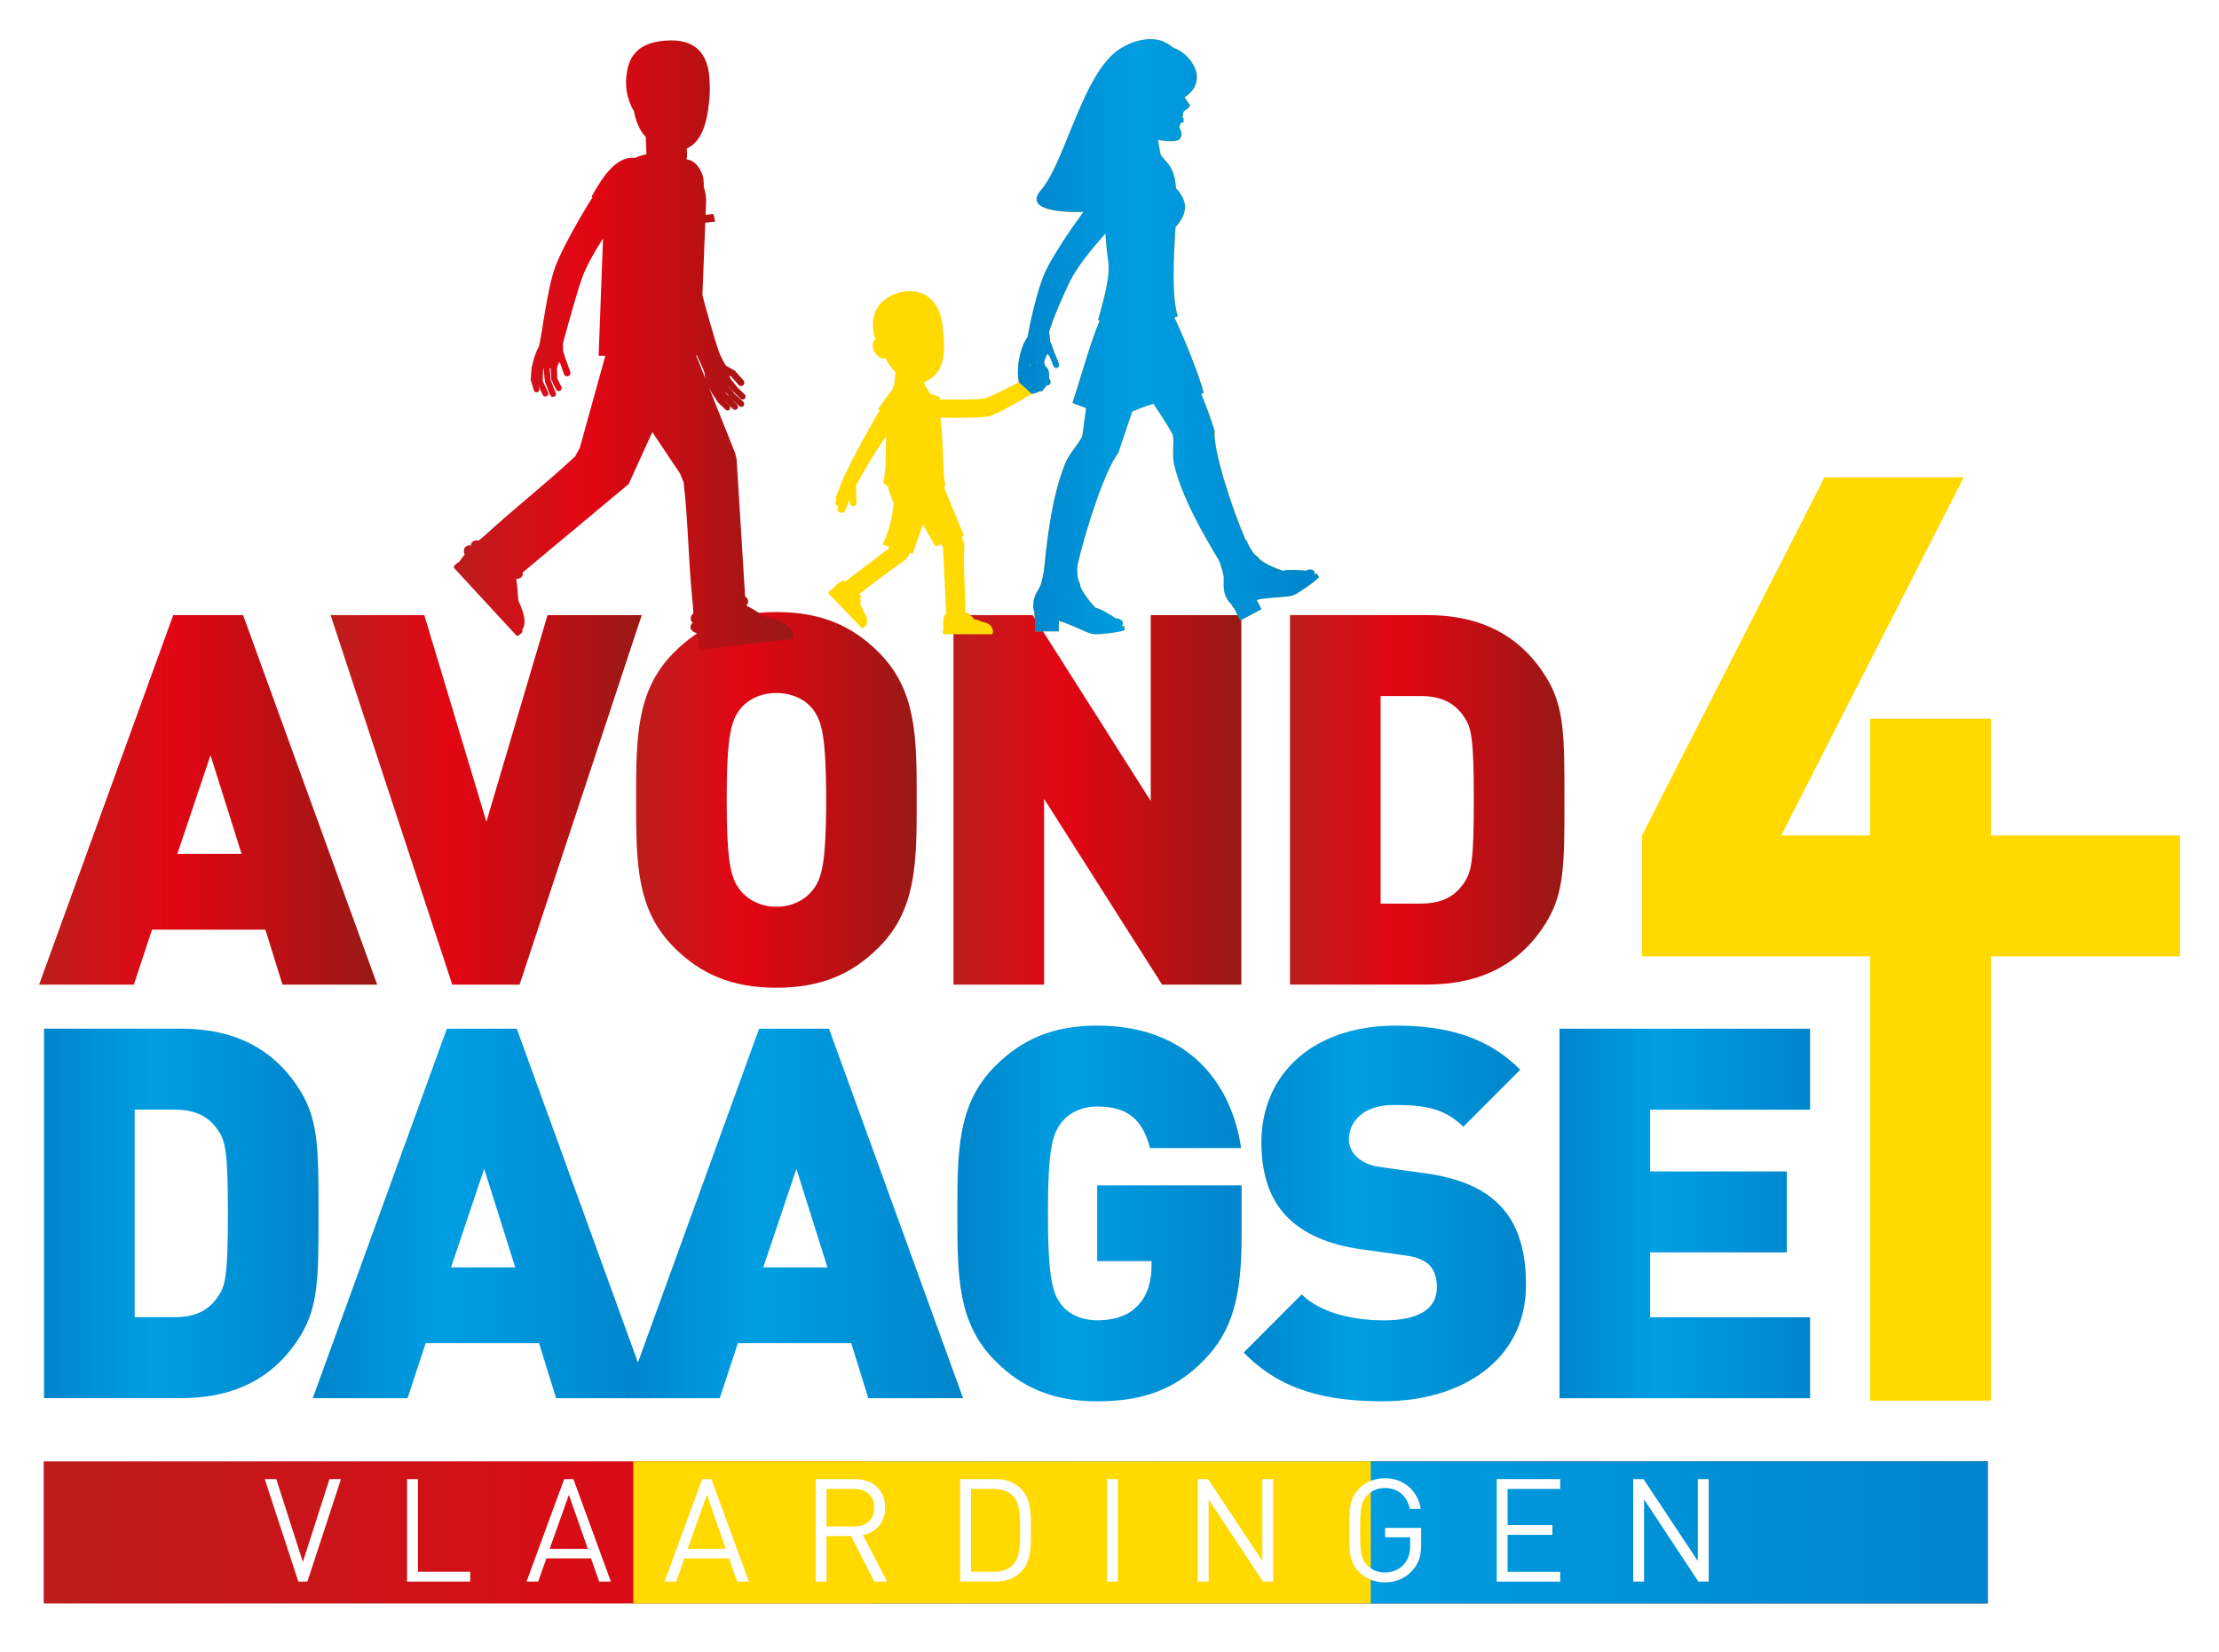 <svg width="227" height="169" viewBox="0 0 227 169" fill="none" xmlns="http://www.w3.org/2000/svg">
<g filter="url(#filter0_d_3_7)">
<path d="M28.895 96.716L27.149 91.091H15.549L13.695 96.716H4L17.72 58.921H24.87L38.59 96.716H28.895ZM21.535 73.253L18.143 83.335H24.712L21.535 73.253Z" fill="url(#paint0_linear_3_7)"/>
<path d="M53.151 96.716H46.266L33.819 58.921H43.406L49.759 80.051L56.011 58.921H65.649L53.151 96.716Z" fill="url(#paint1_linear_3_7)"/>
<path d="M89.912 92.892C87.21 95.6 84.033 97.033 79.426 97.033C74.819 97.033 71.642 95.6 68.94 92.892C65.073 89.017 65.073 84.185 65.073 77.818C65.073 71.452 65.073 66.62 68.94 62.745C71.642 60.037 74.819 58.604 79.426 58.604C84.033 58.604 87.21 60.037 89.912 62.745C93.778 66.62 93.778 71.452 93.778 77.818C93.778 84.185 93.778 89.017 89.912 92.892ZM83.134 68.528C82.444 67.628 81.122 66.886 79.426 66.886C77.73 66.886 76.407 67.628 75.718 68.528C74.87 69.644 74.338 70.919 74.338 77.818C74.338 84.718 74.87 85.942 75.718 87.052C76.407 87.952 77.73 88.751 79.426 88.751C81.122 88.751 82.444 87.952 83.134 87.052C83.982 85.935 84.514 84.718 84.514 77.818C84.514 70.919 83.982 69.644 83.134 68.528Z" fill="url(#paint2_linear_3_7)"/>
<path d="M118.882 96.716L106.808 77.711V96.716H97.537V58.921H105.644L117.718 77.926V58.921H126.989V96.716H118.882Z" fill="url(#paint3_linear_3_7)"/>
<path d="M158.187 90.343C155.592 94.534 151.618 96.709 145.948 96.709H131.963V58.915H145.948C151.618 58.915 155.586 61.09 158.187 65.288C160.041 68.313 160.041 71.287 160.041 77.812C160.041 84.337 160.041 87.311 158.187 90.336V90.343ZM149.764 69.321C148.916 68.046 147.644 67.197 145.315 67.197H141.233V88.428H145.315C147.644 88.428 148.916 87.578 149.764 86.303C150.504 85.244 150.77 84.236 150.77 77.812C150.77 71.388 150.504 70.38 149.764 69.321Z" fill="url(#paint4_linear_3_7)"/>
<path d="M30.73 132.646C28.136 136.838 24.162 139.013 18.492 139.013H4.506V101.218H18.492C24.162 101.218 28.129 103.393 30.73 107.591C32.584 110.616 32.584 113.59 32.584 120.116C32.584 126.641 32.584 129.615 30.73 132.64V132.646ZM22.308 111.624C21.459 110.35 20.188 109.5 17.859 109.5H13.777V130.731H17.859C20.188 130.731 21.459 129.881 22.308 128.607C23.048 127.548 23.314 126.539 23.314 120.116C23.314 113.692 23.048 112.683 22.308 111.624Z" fill="url(#paint5_linear_3_7)"/>
<path d="M56.891 139.019L55.145 133.394H43.545L41.691 139.019H31.996L45.715 101.225H52.866L66.586 139.019H56.891ZM49.531 115.556L46.139 125.639H52.708L49.531 115.556Z" fill="url(#paint6_linear_3_7)"/>
<path d="M88.829 139.019L87.083 133.394H75.483L73.629 139.019H63.934L77.654 101.225H84.805L98.524 139.019H88.829ZM81.47 115.556L78.078 125.639H84.647L81.47 115.556Z" fill="url(#paint7_linear_3_7)"/>
<path d="M123.204 135.088C119.971 138.43 116.37 139.336 112.238 139.336C107.681 139.336 104.504 137.903 101.802 135.195C97.936 131.321 97.936 126.489 97.936 120.122C97.936 113.755 97.936 108.923 101.802 105.048C104.504 102.341 107.681 100.907 112.238 100.907C121.932 100.907 126.065 107.224 126.963 113.432H117.642C116.901 110.565 115.414 109.183 112.238 109.183C110.542 109.183 109.27 109.925 108.58 110.825C107.732 111.942 107.2 113.216 107.2 120.116C107.2 127.015 107.732 128.34 108.58 129.456C109.27 130.357 110.542 131.048 112.238 131.048C114.199 131.048 115.522 130.465 116.37 129.564C117.427 128.505 117.8 126.964 117.8 125.531V124.998H112.238V117.249H127.014V122.506C127.014 128.613 126.058 132.164 123.198 135.088H123.204Z" fill="url(#paint8_linear_3_7)"/>
<path d="M141.531 139.336C135.759 139.336 131.045 138.277 127.229 134.346L133.165 128.397C135.127 130.363 138.569 131.055 141.588 131.055C145.245 131.055 146.992 129.831 146.992 127.656C146.992 126.755 146.783 126.013 146.252 125.423C145.777 124.948 144.98 124.574 143.765 124.415L139.208 123.781C135.873 123.305 133.329 122.189 131.633 120.439C129.887 118.632 129.039 116.089 129.039 112.848C129.039 105.949 134.228 100.907 142.809 100.907C148.213 100.907 152.289 102.182 155.522 105.416L149.694 111.257C147.732 109.291 145.562 109.024 142.543 109.024C139.31 109.024 137.987 110.882 137.987 112.525C137.987 113.001 138.145 113.692 138.727 114.275C139.202 114.751 139.999 115.233 141.322 115.391L145.878 116.025C149.27 116.501 151.707 117.566 153.295 119.158C155.307 121.124 156.105 123.933 156.105 127.44C156.105 135.138 149.485 139.33 141.537 139.33L141.531 139.336Z" fill="url(#paint9_linear_3_7)"/>
<path d="M159.534 139.019V101.225H185.17V109.506H168.805V115.822H182.791V124.104H168.805V130.737H185.17V139.019H159.534Z" fill="url(#paint10_linear_3_7)"/>
<path d="M203.661 93.83V139.267H191.315V93.83H167.97V81.458L186.644 44.824H200.889L182.215 81.458H191.315V69.517H203.661V81.458H223V93.83H203.661Z" fill="#FFD900"/>
<path d="M203.338 145.481H4.468V160.016H203.338V145.481Z" fill="url(#paint11_linear_3_7)"/>
<path d="M203.345 145.481H89.26V160.016H203.345V145.481Z" fill="url(#paint12_linear_3_7)"/>
<path d="M140.227 145.481H64.782V160.016H140.227V145.481Z" fill="#FFD900"/>
<path d="M31.433 157.777H30.521L27.085 147.295H28.262L30.983 155.773L33.705 147.295H34.882L31.445 157.777H31.433Z" fill="white"/>
<path d="M41.64 157.777V147.295H42.754V156.775H48.101V157.777H41.634H41.64Z" fill="white"/>
<path d="M61.295 157.777L60.46 155.405H55.891L55.056 157.777H53.866L57.714 147.295H58.657L62.492 157.777H61.302H61.295ZM58.195 148.899L56.227 154.435H60.138L58.195 148.899Z" fill="white"/>
<path d="M75.414 157.777L74.578 155.405H70.01L69.174 157.777H67.984L71.832 147.295H72.775L76.61 157.777H75.42H75.414ZM72.313 148.899L70.345 154.435H74.256L72.313 148.899Z" fill="white"/>
<path d="M89.443 157.777L87.064 153.123H84.552V157.777H83.438V147.295H87.45C89.272 147.295 90.551 148.398 90.551 150.212C90.551 151.746 89.627 152.742 88.273 153.021L90.753 157.777H89.443ZM87.342 148.297H84.552V152.14H87.342C88.564 152.14 89.431 151.505 89.431 150.225C89.431 148.944 88.564 148.297 87.342 148.297Z" fill="white"/>
<path d="M104.549 156.674C103.846 157.441 102.979 157.777 101.802 157.777H98.221V147.295H101.802C102.979 147.295 103.846 147.631 104.549 148.398C105.473 149.4 105.473 150.928 105.473 152.533C105.473 154.137 105.473 155.672 104.549 156.667V156.674ZM103.669 149.064C103.138 148.474 102.404 148.297 101.612 148.297H99.334V156.775H101.612C102.404 156.775 103.144 156.598 103.669 156.008C104.346 155.285 104.359 153.991 104.359 152.533C104.359 151.074 104.346 149.781 103.669 149.058V149.064Z" fill="white"/>
<path d="M113.244 157.777V147.295H114.357V157.777H113.244Z" fill="white"/>
<path d="M129.197 157.777L123.641 149.368V157.777H122.527V147.295H123.584L129.14 155.672V147.295H130.254V157.777H129.197Z" fill="white"/>
<path d="M144.473 156.655C143.739 157.466 142.752 157.86 141.683 157.86C140.613 157.86 139.715 157.479 139.069 156.832C138.082 155.843 138.025 154.93 138.025 152.533C138.025 150.136 138.082 149.223 139.069 148.233C139.715 147.587 140.601 147.206 141.683 147.206C143.651 147.206 145.049 148.531 145.34 150.339H144.227C143.935 149.001 142.993 148.202 141.683 148.202C140.961 148.202 140.347 148.449 139.873 148.937C139.215 149.616 139.139 150.383 139.139 152.526C139.139 154.67 139.215 155.444 139.873 156.116C140.341 156.604 140.961 156.851 141.683 156.851C142.448 156.851 143.182 156.541 143.67 155.951C144.094 155.418 144.258 154.847 144.258 154.055V153.243H141.689V152.285H145.378V153.947C145.378 155.152 145.157 155.894 144.48 156.642L144.473 156.655Z" fill="white"/>
<path d="M153.111 157.777V147.295H159.604V148.297H154.225V151.994H158.807V152.996H154.225V156.782H159.604V157.783H153.111V157.777Z" fill="white"/>
<path d="M173.741 157.777L168.185 149.368V157.777H167.071V147.295H168.128L173.684 155.672V147.295H174.798V157.777H173.741Z" fill="white"/>
<path fill-rule="evenodd" clip-rule="evenodd" d="M134.715 54.647C134.665 54.698 134.608 54.755 134.544 54.818C134.532 54.698 134.557 53.962 133.526 54.4C133.38 54.304 131.57 54.247 131.33 54.393C131.33 54.393 131.33 54.393 131.317 54.406C130.703 54.228 130.045 53.949 129.425 53.594C129.178 53.455 128.976 53.296 128.786 53.131C128.798 53.119 128.805 53.106 128.817 53.093L128.387 52.719C128.387 52.719 128.387 52.725 128.381 52.732C127.856 52.123 127.634 51.521 127.571 51.337C127.564 51.311 127.526 51.311 127.476 51.318C125.951 47.792 124.09 41.932 124.274 40.068C123.869 38.787 123.4 37.519 122.907 36.307C122.995 36.27 123.084 36.238 123.16 36.193C122.641 34.24 121.243 30.791 120.154 28.463C120.274 28.431 120.395 28.406 120.508 28.374C119.85 26.301 120.091 22.274 120.268 19.243C120.876 18.64 121.293 17.784 121.243 17.049C121.192 16.434 120.831 15.774 120.325 15.279C120.268 14.671 120.23 14.113 119.907 13.383C119.597 12.692 118.914 12.159 118.756 11.817C118.756 11.792 118.743 11.766 118.737 11.741C118.635 11.234 118.534 10.739 118.477 10.308C118.832 10.39 119.218 10.447 119.642 10.454C120.287 10.466 120.844 10.454 120.882 9.724C120.894 9.439 120.736 9.223 120.686 9.078C120.629 8.919 120.787 8.729 120.876 8.526C120.945 8.539 121.015 8.551 121.091 8.551C121.097 8.399 121.097 8.234 121.091 8.057H120.964C121.008 7.873 121.084 7.676 121.078 7.454C121.293 7.264 121.856 6.928 121.736 6.744C121.559 6.471 121.35 6.211 121.192 5.958C121.23 5.939 121.268 5.926 121.299 5.907C123.742 4.169 121.837 1.5 120.047 0.884C119.642 0.561 119.161 0.288 118.787 0.168C117.692 -0.181 116.224 0.073 114.978 0.783C110.89 2.844 109.092 12.496 106.498 15.482C104.928 17.296 107.884 17.784 110.858 17.683C109.466 19.573 107.801 22.09 107.074 23.568C106.036 25.667 105.27 29.757 105.131 30.518C105.099 30.556 105.068 30.6 105.036 30.638C104.58 31.323 104.321 32.376 104.232 32.997C104.22 33.029 104.207 33.061 104.207 33.099L104.144 34.253C104.144 34.304 104.15 34.361 104.169 34.411L104.232 35.09C103.049 35.718 101.29 36.618 100.714 36.751C100.087 36.897 97.657 36.878 96.113 36.847L96.164 36.612L95.177 36.276C94.917 35.838 94.702 35.547 94.645 35.54C94.607 35.388 94.576 35.236 94.563 35.084C95.911 34.513 96.474 33.448 96.556 31.938C96.588 31.368 96.575 30.683 96.48 30.011C96.36 26.111 93.791 25.311 91.728 26.003C89.867 26.624 88.779 28.241 89.551 30.727C89.361 30.848 89.216 31.101 89.298 31.564C89.431 32.287 90.139 32.801 90.507 32.642C90.525 32.636 90.544 32.623 90.557 32.604C90.81 33.086 91.158 33.619 91.608 34.075C91.551 34.557 91.5 35.274 91.424 35.471C91.367 35.61 91.317 35.756 91.266 35.908C91.171 35.997 91.095 36.092 91.038 36.168L89.823 37.842L90.013 37.969C89.336 38.996 87.203 42.871 86.362 44.729C86.336 44.761 86.311 44.792 86.298 44.83L85.52 46.822C85.476 46.936 85.495 47.056 85.564 47.145L85.495 47.329C85.425 47.507 85.513 47.703 85.691 47.773C85.71 47.779 85.729 47.785 85.748 47.792L85.678 47.963C85.609 48.141 85.767 48.363 85.944 48.432C86.096 48.489 86.368 48.451 86.469 48.198L86.956 46.999L86.931 47.418C86.918 47.608 87.064 47.773 87.254 47.779C87.444 47.792 87.621 47.646 87.615 47.456L87.558 45.693C88.481 43.917 89.734 41.958 90.646 40.601C90.595 42.49 90.633 44.279 90.355 45.338C90.469 45.509 90.646 45.655 90.855 45.775C90.956 46.302 91.139 46.866 91.424 47.468C91.209 49.561 90.76 50.614 90.298 51.717L90.962 51.92L90.899 52.123L86.444 55.497C86.412 55.414 86.33 55.344 86.229 55.383C85.697 55.623 85.419 55.947 85.09 56.308C85.09 56.308 85.083 56.302 85.077 56.296C85.071 56.289 84.71 56.518 84.748 56.663C84.748 56.663 84.742 56.67 84.735 56.676C84.742 56.682 84.754 56.695 84.76 56.708L88.159 60.234C88.165 60.24 88.171 60.246 88.178 60.253C88.178 60.253 88.178 60.253 88.19 60.246C88.342 60.316 88.665 59.917 88.665 59.783C88.659 59.79 88.652 59.79 88.64 59.796C88.861 59.371 88.564 58.934 88.304 58.483C88.304 58.312 88.19 58.097 88.07 58.008C88.058 57.976 88.045 57.944 88.038 57.906C88.019 57.849 88.019 57.805 88.007 57.761C88.064 57.646 88.058 57.45 88.007 57.285C88.058 57.082 88.127 56.98 87.887 56.765C89.222 55.75 90.836 54.495 92.063 53.664C92.285 53.512 92.873 53.157 93.082 52.554L93.373 52.643C93.582 52.053 93.987 50.874 94.411 49.644C94.86 50.455 95.278 51.235 95.702 51.882L96.272 51.679L96.461 51.965L96.803 58.8C96.733 58.8 96.664 58.819 96.632 58.896C96.436 59.447 96.474 59.872 96.506 60.361C96.506 60.361 96.493 60.361 96.487 60.361C96.474 60.361 96.392 60.779 96.518 60.855V60.868C97.746 60.868 99.227 60.874 100.556 60.88H101.448C101.454 60.88 101.467 60.88 101.48 60.88C101.48 60.88 101.48 60.874 101.48 60.868C101.638 60.804 101.575 60.297 101.48 60.202C101.48 60.215 101.48 60.221 101.48 60.227C101.328 59.771 100.809 59.682 100.303 59.555C100.176 59.441 99.948 59.371 99.796 59.397C99.765 59.384 99.733 59.371 99.701 59.352C99.651 59.327 99.613 59.301 99.575 59.27C99.537 59.149 99.385 59.016 99.233 58.94C99.119 58.763 99.1 58.642 98.777 58.667C98.771 58.667 98.765 58.667 98.758 58.667C98.784 56.784 98.499 53.734 98.651 51.85C98.676 51.698 98.556 51.33 98.379 50.912L98.626 50.823C98.113 49.586 97.132 47.215 96.544 45.788C96.607 45.763 96.677 45.744 96.74 45.718C96.398 44.716 96.582 42.199 96.234 38.971C96.227 38.889 96.215 38.806 96.195 38.724C97.828 38.749 100.366 38.762 101.144 38.584C101.986 38.388 104.232 37.069 105.536 36.276C105.764 36.263 106.049 36.181 106.403 36.01C106.466 36.022 106.529 36.022 106.593 35.997C106.694 35.952 106.757 35.864 106.776 35.769C106.897 35.661 106.998 35.534 107.08 35.388C107.162 35.426 107.245 35.426 107.314 35.369C107.441 35.255 107.529 35.115 107.46 34.963L107.314 34.646C107.333 34.456 107.327 34.253 107.302 34.05C107.264 33.777 107.105 33.568 106.909 33.416L106.821 33.004C106.897 32.725 107.023 32.439 107.131 32.192L107.333 32.389C107.346 32.433 107.371 32.471 107.396 32.503L107.763 33.435C107.82 33.593 107.998 33.676 108.156 33.612C108.314 33.555 108.396 33.378 108.333 33.219L107.909 32.148C107.909 32.148 107.884 32.09 107.865 32.065L107.536 31.114C107.517 31.057 107.479 31 107.428 30.962C107.428 30.708 107.409 30.429 107.352 30.15C107.339 30.099 107.327 30.061 107.302 30.023C107.675 28.654 108.896 25.901 109.472 24.735C110.181 23.308 111.636 21.507 113.092 19.864C113.136 20.733 113.225 21.691 113.377 22.75C113.617 24.481 112.737 27.144 112.339 28.717C112.389 28.749 112.44 28.774 112.491 28.806C111.592 30.905 110.712 34.101 109.713 37.208C110.225 37.417 110.687 37.589 111.111 37.734C110.966 38.736 110.833 39.706 110.719 40.594C110.288 41.533 109.421 42.275 108.947 43.461C107.688 46.574 107.175 50.633 106.865 53.708C106.846 53.899 106.827 54.089 106.808 54.273C106.732 54.78 106.593 55.376 106.46 55.833L106.188 56.365C105.764 57.012 105.53 57.875 105.827 58.667C105.827 58.667 105.84 58.667 105.852 58.667H105.827V59.118C105.827 59.118 105.852 59.118 105.878 59.124V60.576H108.314V59.511C108.82 59.618 109.618 59.967 110.326 60.284C110.921 60.551 111.459 60.785 111.757 60.842C112.06 60.9 112.725 60.855 113.44 60.766C114.452 60.639 114.737 60.557 115.035 60.468L115.009 60.005C114.94 60.024 114.864 60.05 114.775 60.075C114.819 59.961 115.186 59.327 114.073 59.225C113.99 59.073 112.415 58.173 112.136 58.185C112.136 58.185 112.124 58.185 112.111 58.192C111.655 57.748 111.206 57.183 110.826 56.581C110.674 56.34 110.567 56.105 110.478 55.871C110.491 55.871 110.51 55.858 110.523 55.852L110.32 55.319C110.32 55.319 110.314 55.319 110.307 55.319C110.13 54.545 110.212 53.918 110.244 53.721C111.124 49.897 113.136 43.873 114.395 42.338C114.864 40.937 115.351 39.497 115.819 38.096C116.414 37.867 117.047 37.557 117.99 37.297C118.718 38.362 119.407 39.44 119.971 40.442C120.154 41.412 119.85 42.433 120.141 43.632C120.951 46.948 123.128 50.715 124.742 53.398C124.919 53.892 125.09 54.507 125.185 54.989V55.592H125.191C125.122 56.359 125.318 57.234 125.957 57.792L126.179 58.185C126.179 58.185 126.191 58.185 126.217 58.173L126.9 59.454L129.052 58.306L128.552 57.361C129.052 57.215 129.919 57.152 130.691 57.095C131.342 57.044 131.925 56.999 132.216 56.911C132.507 56.822 133.076 56.467 133.665 56.048C134.5 55.465 134.709 55.256 134.93 55.027L134.69 54.628L134.715 54.647ZM94.867 36.162C94.867 36.162 94.867 36.149 94.86 36.149C94.86 36.149 94.86 36.162 94.867 36.162ZM105.422 33.048L105.473 33.467C105.473 33.467 105.435 33.492 105.416 33.505L105.428 33.169C105.428 33.13 105.428 33.093 105.416 33.054H105.428L105.422 33.048ZM104.783 34.018C104.783 34.018 104.783 34.025 104.777 34.031L104.808 33.492L104.789 34.018H104.783ZM106.105 33.15L106.093 33.016H106.118L106.15 33.156C106.137 33.156 106.124 33.156 106.112 33.156L106.105 33.15Z" fill="#FFD900"/>
<path fill-rule="evenodd" clip-rule="evenodd" d="M81.172 61.134L81.128 60.728C81.115 60.627 81.033 60.557 80.938 60.551C80.597 59.644 79.457 59.34 78.312 59.086C77.749 58.781 76.99 58.249 76.35 57.938C76.477 57.805 76.553 57.627 76.534 57.469C76.508 57.221 76.388 57.101 76.224 57.019L75.357 42.998L75.205 42.351L72.541 35.673C72.68 35.965 72.826 36.206 72.914 36.365C72.914 36.365 72.914 36.358 72.92 36.352L73.363 37.018C73.376 37.062 73.395 37.106 73.433 37.145L74.224 37.899C74.338 38.007 74.54 38.026 74.629 37.899C74.718 37.772 74.743 37.601 74.629 37.493L74.161 37.043C74.161 37.043 74.192 37.056 74.211 37.062L74.971 37.823C75.085 37.95 75.281 37.956 75.401 37.842C75.528 37.728 75.534 37.531 75.42 37.411L74.895 36.885L75.629 37.544C75.755 37.658 75.945 37.645 76.059 37.519C76.173 37.392 76.16 37.202 76.034 37.087L75.066 36.212C75.059 36.174 75.04 36.136 75.009 36.105L74.306 35.267L75.034 36.086C75.066 36.117 75.104 36.149 75.142 36.168C75.154 36.181 75.161 36.2 75.173 36.212L75.755 36.783C75.876 36.904 76.072 36.897 76.186 36.783C76.306 36.663 76.3 36.466 76.186 36.352L75.604 35.781C75.604 35.781 75.547 35.737 75.515 35.724C75.515 35.718 75.509 35.705 75.502 35.699L74.787 34.817C74.787 34.817 74.787 34.817 74.781 34.817C74.73 34.703 74.673 34.595 74.61 34.481H74.768L75.547 35.363C75.667 35.508 75.882 35.528 76.028 35.401C76.173 35.28 76.192 35.065 76.066 34.919L75.205 33.949C75.205 33.949 75.167 33.917 75.148 33.904C75.148 33.904 75.148 33.898 75.135 33.898C75.135 33.898 75.091 33.866 75.066 33.853L74.294 33.422C74.135 33.194 73.756 32.598 73.49 31.824C73.117 30.733 72.269 27.804 71.857 26.18L72.148 18.78L73.167 18.666L72.977 17.886L72.18 17.974L72.231 16.719C72.25 16.161 72.167 15.628 71.996 15.127C71.996 14.62 71.971 14.208 71.895 13.986C71.705 13.409 71.193 12.394 70.244 12.305C70.244 12.286 70.244 12.261 70.244 12.242C70.275 12.083 70.288 11.925 70.282 11.754L70.256 11.195C71.3 10.739 72.098 9.515 72.421 7.334C72.541 6.522 72.648 5.672 72.61 4.683C72.61 4.645 72.604 4.6 72.598 4.562C72.585 3.687 72.484 3.04 72.3 2.501C71.889 1.29 70.984 0.123 68.605 0.13C65.428 0.193 64.39 1.588 64.112 3.497C63.953 4.588 64.01 5.945 64.846 7.365C65.016 8.234 65.39 9.363 66.054 9.991L66.13 11.792C65.719 11.861 65.333 11.982 64.972 12.147C63.384 11.995 62.074 13.269 60.523 16.104C60.549 16.129 60.574 16.161 60.606 16.193C59.309 18.228 57.556 21.367 56.878 23.086C55.974 25.375 55.461 30.201 55.126 31.463C54.758 32.084 54.531 32.908 54.423 33.486C54.404 33.517 54.392 33.555 54.385 33.593L54.297 34.684C54.297 34.684 54.297 34.722 54.297 34.741C54.29 34.786 54.284 34.83 54.297 34.874L54.613 35.921C54.657 36.073 54.822 36.187 54.967 36.124C55.113 36.054 55.214 35.921 55.17 35.769L55.075 35.451L55.511 36.371C55.575 36.523 55.758 36.599 55.91 36.536C56.062 36.472 56.138 36.288 56.075 36.136L55.518 34.963L55.562 33.695C55.562 33.695 55.587 33.695 55.606 33.695L55.72 34.824C55.72 34.862 55.739 34.9 55.752 34.931C55.739 34.989 55.739 35.046 55.765 35.103L56.277 36.409C56.34 36.568 56.518 36.644 56.676 36.58C56.834 36.517 56.91 36.339 56.847 36.181L56.334 34.874C56.334 34.874 56.328 34.862 56.322 34.855C56.322 34.83 56.334 34.805 56.334 34.773L56.22 33.669C56.252 33.669 56.284 33.669 56.322 33.669L56.404 34.805C56.404 34.887 56.448 34.969 56.505 35.026C56.505 35.052 56.511 35.077 56.524 35.103L56.885 35.838C56.961 35.99 57.144 36.054 57.29 35.978C57.442 35.902 57.505 35.718 57.429 35.566L57.068 34.83C57.068 34.83 57.03 34.773 57.005 34.754L56.973 33.657C57.037 33.441 57.119 33.226 57.208 33.029L57.245 33.067C57.258 33.118 57.283 33.156 57.315 33.194L57.695 34.259C57.752 34.437 57.948 34.538 58.125 34.475C58.302 34.418 58.404 34.221 58.34 34.044L57.904 32.82C57.904 32.82 57.878 32.769 57.859 32.744L57.587 31.843C57.606 31.634 57.606 31.393 57.587 31.146C57.632 30.968 57.688 30.752 57.758 30.499C58.106 29.212 59.144 25.438 59.638 24.176C60.068 23.086 60.827 21.735 61.688 20.384L61.239 32.395H61.941L61.89 32.509L59.315 41.806L58.834 42.687C55.543 45.737 53.012 47.659 49.525 50.829C49.367 50.975 49.164 51.134 48.949 51.299C48.747 51.222 48.487 51.28 48.342 51.413C48.203 51.546 48.164 51.666 48.158 51.812C47.968 51.755 47.797 51.761 47.601 51.945C47.424 52.11 47.424 52.535 47.538 52.719C47.329 52.979 47.139 53.252 46.937 53.512C46.886 53.512 46.836 53.531 46.798 53.562L46.494 53.842C46.431 53.899 46.412 53.987 46.443 54.063C46.443 54.063 46.437 54.07 46.431 54.076C47.114 54.818 47.867 55.63 48.633 56.461L52.354 60.494C52.512 60.665 52.67 60.836 52.822 61.001C52.822 61.001 52.822 61.001 52.828 61.001C52.904 61.052 53.012 61.052 53.081 60.988L53.385 60.709C53.461 60.639 53.468 60.532 53.417 60.449C53.942 59.631 53.518 58.534 53.044 57.462C52.949 56.828 52.936 55.896 52.809 55.199C52.987 55.224 53.176 55.179 53.297 55.072C53.48 54.901 53.505 54.742 53.474 54.552L64.232 45.579H64.276L66.731 40.201L69.567 44.437L69.933 45.331C70.44 49.796 70.395 53.322 70.889 58.014C70.908 58.23 70.921 58.483 70.927 58.756C70.743 58.87 70.642 59.117 70.661 59.314C70.68 59.504 70.756 59.606 70.87 59.701C70.712 59.821 70.617 59.967 70.642 60.227C70.668 60.468 71.009 60.716 71.231 60.735C71.313 61.058 71.421 61.369 71.509 61.692C71.478 61.73 71.465 61.781 71.471 61.838L71.516 62.244C71.528 62.326 71.585 62.396 71.661 62.415V62.428C71.686 62.428 71.712 62.428 71.737 62.421L73.522 62.218C74.933 62.06 76.426 61.889 77.875 61.724L80.97 61.369C80.983 61.369 80.995 61.369 81.008 61.369C81.008 61.369 81.008 61.369 81.008 61.362C81.097 61.331 81.16 61.248 81.147 61.147L81.172 61.134ZM71.294 32.35C71.655 33.124 71.94 33.746 72.06 34.101C72.079 34.342 72.129 34.576 72.199 34.811L71.218 32.35H71.294ZM74.268 35.204C74.268 35.204 74.268 35.204 74.268 35.21C74.268 35.21 74.268 35.21 74.262 35.21L74.268 35.204ZM74.357 36.333L74.18 36.047L74.509 36.434C74.509 36.434 74.509 36.472 74.522 36.491L74.357 36.327V36.333Z" fill="url(#paint13_linear_3_7)"/>
<path fill-rule="evenodd" clip-rule="evenodd" d="M105.536 36.282C105.764 36.27 106.049 36.187 106.403 36.016C106.466 36.029 106.529 36.029 106.593 36.003C106.694 35.959 106.757 35.87 106.776 35.775C106.897 35.667 106.998 35.54 107.08 35.394C107.162 35.432 107.245 35.432 107.314 35.375C107.441 35.261 107.529 35.122 107.46 34.969L107.314 34.652C107.333 34.462 107.327 34.259 107.302 34.056C107.264 33.784 107.105 33.574 106.909 33.422L106.821 33.01C106.897 32.731 107.023 32.446 107.131 32.198L107.333 32.395C107.346 32.439 107.371 32.477 107.396 32.509L107.763 33.441C107.82 33.6 107.998 33.682 108.156 33.619C108.314 33.562 108.396 33.384 108.333 33.226L107.909 32.154C107.909 32.154 107.884 32.097 107.865 32.072L107.536 31.12C107.517 31.063 107.479 31.006 107.428 30.968C107.428 30.714 107.409 30.435 107.352 30.156C107.339 30.106 107.327 30.068 107.302 30.029C107.675 28.66 108.896 25.908 109.472 24.741C110.181 23.314 111.636 21.513 113.092 19.871C113.136 20.739 113.225 21.697 113.377 22.756C113.617 24.487 112.737 27.151 112.339 28.723C112.389 28.755 112.44 28.78 112.491 28.812C111.592 30.911 110.712 34.107 109.713 37.214C110.225 37.424 110.687 37.595 111.111 37.741C110.966 38.743 110.833 39.713 110.719 40.601C110.288 41.539 109.421 42.281 108.947 43.467C107.688 46.581 107.175 50.639 106.865 53.715C106.846 53.905 106.827 54.095 106.808 54.279C106.732 54.786 106.593 55.383 106.46 55.839L106.188 56.372C105.764 57.019 105.53 57.881 105.827 58.674C105.827 58.674 105.84 58.674 105.852 58.674H105.827V59.124C105.827 59.124 105.852 59.124 105.878 59.13V60.582H108.314V59.517C108.82 59.625 109.618 59.974 110.326 60.291C110.921 60.557 111.459 60.792 111.757 60.849C112.06 60.906 112.725 60.861 113.44 60.773C114.452 60.646 114.737 60.563 115.035 60.475L115.009 60.012C114.94 60.031 114.864 60.056 114.775 60.081C114.819 59.967 115.186 59.333 114.073 59.232C113.99 59.08 112.415 58.179 112.136 58.192C112.136 58.192 112.124 58.192 112.111 58.198C111.655 57.754 111.206 57.19 110.826 56.587C110.674 56.346 110.567 56.112 110.478 55.877C110.491 55.877 110.51 55.864 110.523 55.858L110.32 55.325C110.32 55.325 110.314 55.325 110.307 55.325C110.13 54.552 110.212 53.924 110.244 53.727C111.124 49.904 113.136 43.879 114.395 42.345C114.864 40.943 115.351 39.504 115.819 38.102C116.414 37.874 117.047 37.563 117.99 37.303C118.718 38.368 119.407 39.447 119.971 40.449C120.154 41.419 119.85 42.44 120.141 43.638C120.951 46.955 123.128 50.721 124.742 53.404C124.919 53.899 125.09 54.514 125.185 54.996V55.598H125.191C125.122 56.365 125.318 57.24 125.957 57.799L126.179 58.192C126.179 58.192 126.191 58.192 126.217 58.179L126.9 59.46L129.052 58.312L128.552 57.367C129.052 57.221 129.919 57.158 130.691 57.101C131.342 57.05 131.925 57.006 132.216 56.917C132.507 56.828 133.076 56.473 133.665 56.055C134.5 55.471 134.709 55.262 134.93 55.034L134.69 54.634C134.639 54.685 134.582 54.742 134.519 54.805C134.506 54.685 134.532 53.949 133.5 54.387C133.355 54.292 131.545 54.235 131.304 54.38C131.304 54.38 131.304 54.38 131.292 54.393C130.678 54.216 130.02 53.937 129.4 53.581C129.153 53.442 128.95 53.283 128.76 53.119C128.773 53.106 128.779 53.093 128.792 53.081L128.362 52.706C128.362 52.706 128.362 52.713 128.355 52.719C127.83 52.11 127.609 51.508 127.545 51.324C127.539 51.299 127.501 51.299 127.451 51.305C125.925 47.779 124.065 41.92 124.248 40.055C123.843 38.774 123.375 37.506 122.882 36.295C122.97 36.257 123.059 36.225 123.135 36.181C122.616 34.228 121.217 30.778 120.129 28.451C120.249 28.419 120.369 28.393 120.483 28.362C119.825 26.288 120.065 22.261 120.243 19.23C120.85 18.628 121.268 17.772 121.217 17.036C121.167 16.421 120.806 15.761 120.3 15.267C120.243 14.658 120.205 14.1 119.882 13.371C119.572 12.68 118.888 12.147 118.73 11.804C118.73 11.779 118.718 11.754 118.711 11.728C118.61 11.221 118.509 10.726 118.452 10.295C118.806 10.377 119.192 10.435 119.616 10.441C120.262 10.454 120.819 10.441 120.857 9.712C120.869 9.426 120.711 9.211 120.66 9.065C120.603 8.906 120.762 8.716 120.85 8.513C120.92 8.526 120.989 8.539 121.065 8.539C121.072 8.386 121.072 8.221 121.065 8.044H120.939C120.983 7.86 121.059 7.663 121.053 7.441C121.268 7.251 121.831 6.915 121.711 6.731C121.534 6.459 121.325 6.199 121.167 5.945C121.205 5.926 121.243 5.913 121.274 5.894C123.717 4.157 121.812 1.487 120.021 0.872C119.616 0.548 119.135 0.276 118.762 0.155C117.667 -0.194 116.199 0.06 114.952 0.77C110.864 2.831 109.067 12.483 106.473 15.47C104.903 17.283 107.858 17.772 110.833 17.67C109.44 19.56 107.776 22.077 107.048 23.555C106.011 25.654 105.245 29.744 105.106 30.505C105.074 30.543 105.042 30.588 105.011 30.626C104.555 31.311 104.296 32.363 104.207 32.985C104.194 33.016 104.182 33.048 104.182 33.086L104.118 34.24C104.118 34.291 104.125 34.348 104.144 34.399L104.207 35.077M105.39 33.029L105.441 33.448C105.441 33.448 105.403 33.473 105.384 33.486L105.397 33.15C105.397 33.111 105.397 33.073 105.384 33.035H105.397L105.39 33.029ZM104.751 33.999C104.751 33.999 104.751 34.006 104.745 34.012L104.777 33.473L104.758 33.999H104.751ZM106.074 33.13L106.061 32.997H106.087L106.118 33.137C106.105 33.137 106.093 33.137 106.08 33.137L106.074 33.13Z" fill="url(#paint14_linear_3_7)"/>
</g>
<defs>
<filter id="filter0_d_3_7" x="0" y="0" width="227" height="168.016" filterUnits="userSpaceOnUse" color-interpolation-filters="sRGB">
<feFlood flood-opacity="0" result="BackgroundImageFix"/>
<feColorMatrix in="SourceAlpha" type="matrix" values="0 0 0 0 0 0 0 0 0 0 0 0 0 0 0 0 0 0 127 0" result="hardAlpha"/>
<feOffset dy="4"/>
<feGaussianBlur stdDeviation="2"/>
<feComposite in2="hardAlpha" operator="out"/>
<feColorMatrix type="matrix" values="0 0 0 0 0 0 0 0 0 0 0 0 0 0 0 0 0 0 0.25 0"/>
<feBlend mode="normal" in2="BackgroundImageFix" result="effect1_dropShadow_3_7"/>
<feBlend mode="normal" in="SourceGraphic" in2="effect1_dropShadow_3_7" result="shape"/>
</filter>
<linearGradient id="paint0_linear_3_7" x1="4" y1="77.818" x2="38.59" y2="77.818" gradientUnits="userSpaceOnUse">
<stop stop-color="#BC1D1D"/>
<stop offset="0.39" stop-color="#E20613"/>
<stop offset="1" stop-color="#991915"/>
</linearGradient>
<linearGradient id="paint1_linear_3_7" x1="33.819" y1="0.016" x2="65.656" y2="0.016" gradientUnits="userSpaceOnUse">
<stop stop-color="#BC1D1D"/>
<stop offset="0.39" stop-color="#E20613"/>
<stop offset="1" stop-color="#991915"/>
</linearGradient>
<linearGradient id="paint2_linear_3_7" x1="65.067" y1="77.818" x2="93.778" y2="77.818" gradientUnits="userSpaceOnUse">
<stop stop-color="#BC1D1D"/>
<stop offset="0.39" stop-color="#E20613"/>
<stop offset="1" stop-color="#991915"/>
</linearGradient>
<linearGradient id="paint3_linear_3_7" x1="97.537" y1="0.016" x2="126.989" y2="0.016" gradientUnits="userSpaceOnUse">
<stop stop-color="#BC1D1D"/>
<stop offset="0.39" stop-color="#E20613"/>
<stop offset="1" stop-color="#991915"/>
</linearGradient>
<linearGradient id="paint4_linear_3_7" x1="131.963" y1="0.016" x2="160.041" y2="0.016" gradientUnits="userSpaceOnUse">
<stop stop-color="#BC1D1D"/>
<stop offset="0.39" stop-color="#E20613"/>
<stop offset="1" stop-color="#991915"/>
</linearGradient>
<linearGradient id="paint5_linear_3_7" x1="4.506" y1="120.122" x2="32.584" y2="120.122" gradientUnits="userSpaceOnUse">
<stop stop-color="#0085CC"/>
<stop offset="0.39" stop-color="#009EE2"/>
<stop offset="1" stop-color="#0085CC"/>
</linearGradient>
<linearGradient id="paint6_linear_3_7" x1="31.996" y1="0.016" x2="66.586" y2="0.016" gradientUnits="userSpaceOnUse">
<stop stop-color="#0085CC"/>
<stop offset="0.39" stop-color="#009EE2"/>
<stop offset="1" stop-color="#0085CC"/>
</linearGradient>
<linearGradient id="paint7_linear_3_7" x1="63.934" y1="0.016" x2="98.524" y2="0.016" gradientUnits="userSpaceOnUse">
<stop stop-color="#0085CC"/>
<stop offset="0.39" stop-color="#009EE2"/>
<stop offset="1" stop-color="#0085CC"/>
</linearGradient>
<linearGradient id="paint8_linear_3_7" x1="97.936" y1="120.122" x2="127.02" y2="120.122" gradientUnits="userSpaceOnUse">
<stop stop-color="#0085CC"/>
<stop offset="0.39" stop-color="#009EE2"/>
<stop offset="1" stop-color="#0085CC"/>
</linearGradient>
<linearGradient id="paint9_linear_3_7" x1="127.223" y1="120.122" x2="156.092" y2="120.122" gradientUnits="userSpaceOnUse">
<stop stop-color="#0085CC"/>
<stop offset="0.39" stop-color="#009EE2"/>
<stop offset="1" stop-color="#0085CC"/>
</linearGradient>
<linearGradient id="paint10_linear_3_7" x1="159.534" y1="0.016" x2="185.17" y2="0.016" gradientUnits="userSpaceOnUse">
<stop stop-color="#0085CC"/>
<stop offset="0.39" stop-color="#009EE2"/>
<stop offset="1" stop-color="#0085CC"/>
</linearGradient>
<linearGradient id="paint11_linear_3_7" x1="4.468" y1="152.748" x2="203.338" y2="152.748" gradientUnits="userSpaceOnUse">
<stop stop-color="#BC1D1D"/>
<stop offset="0.39" stop-color="#E20613"/>
<stop offset="1" stop-color="#991915"/>
</linearGradient>
<linearGradient id="paint12_linear_3_7" x1="89.26" y1="152.748" x2="203.338" y2="152.748" gradientUnits="userSpaceOnUse">
<stop stop-color="#0085CC"/>
<stop offset="0.39" stop-color="#009EE2"/>
<stop offset="1" stop-color="#0085CC"/>
</linearGradient>
<linearGradient id="paint13_linear_3_7" x1="46.456" y1="31.272" x2="81.172" y2="31.272" gradientUnits="userSpaceOnUse">
<stop stop-color="#BC1D1D"/>
<stop offset="0.39" stop-color="#E20613"/>
<stop offset="1" stop-color="#991915"/>
</linearGradient>
<linearGradient id="paint14_linear_3_7" x1="104.15" y1="30.448" x2="134.956" y2="30.448" gradientUnits="userSpaceOnUse">
<stop stop-color="#0085CC"/>
<stop offset="0.39" stop-color="#009EE2"/>
<stop offset="1" stop-color="#0085CC"/>
</linearGradient>
</defs>
</svg>
